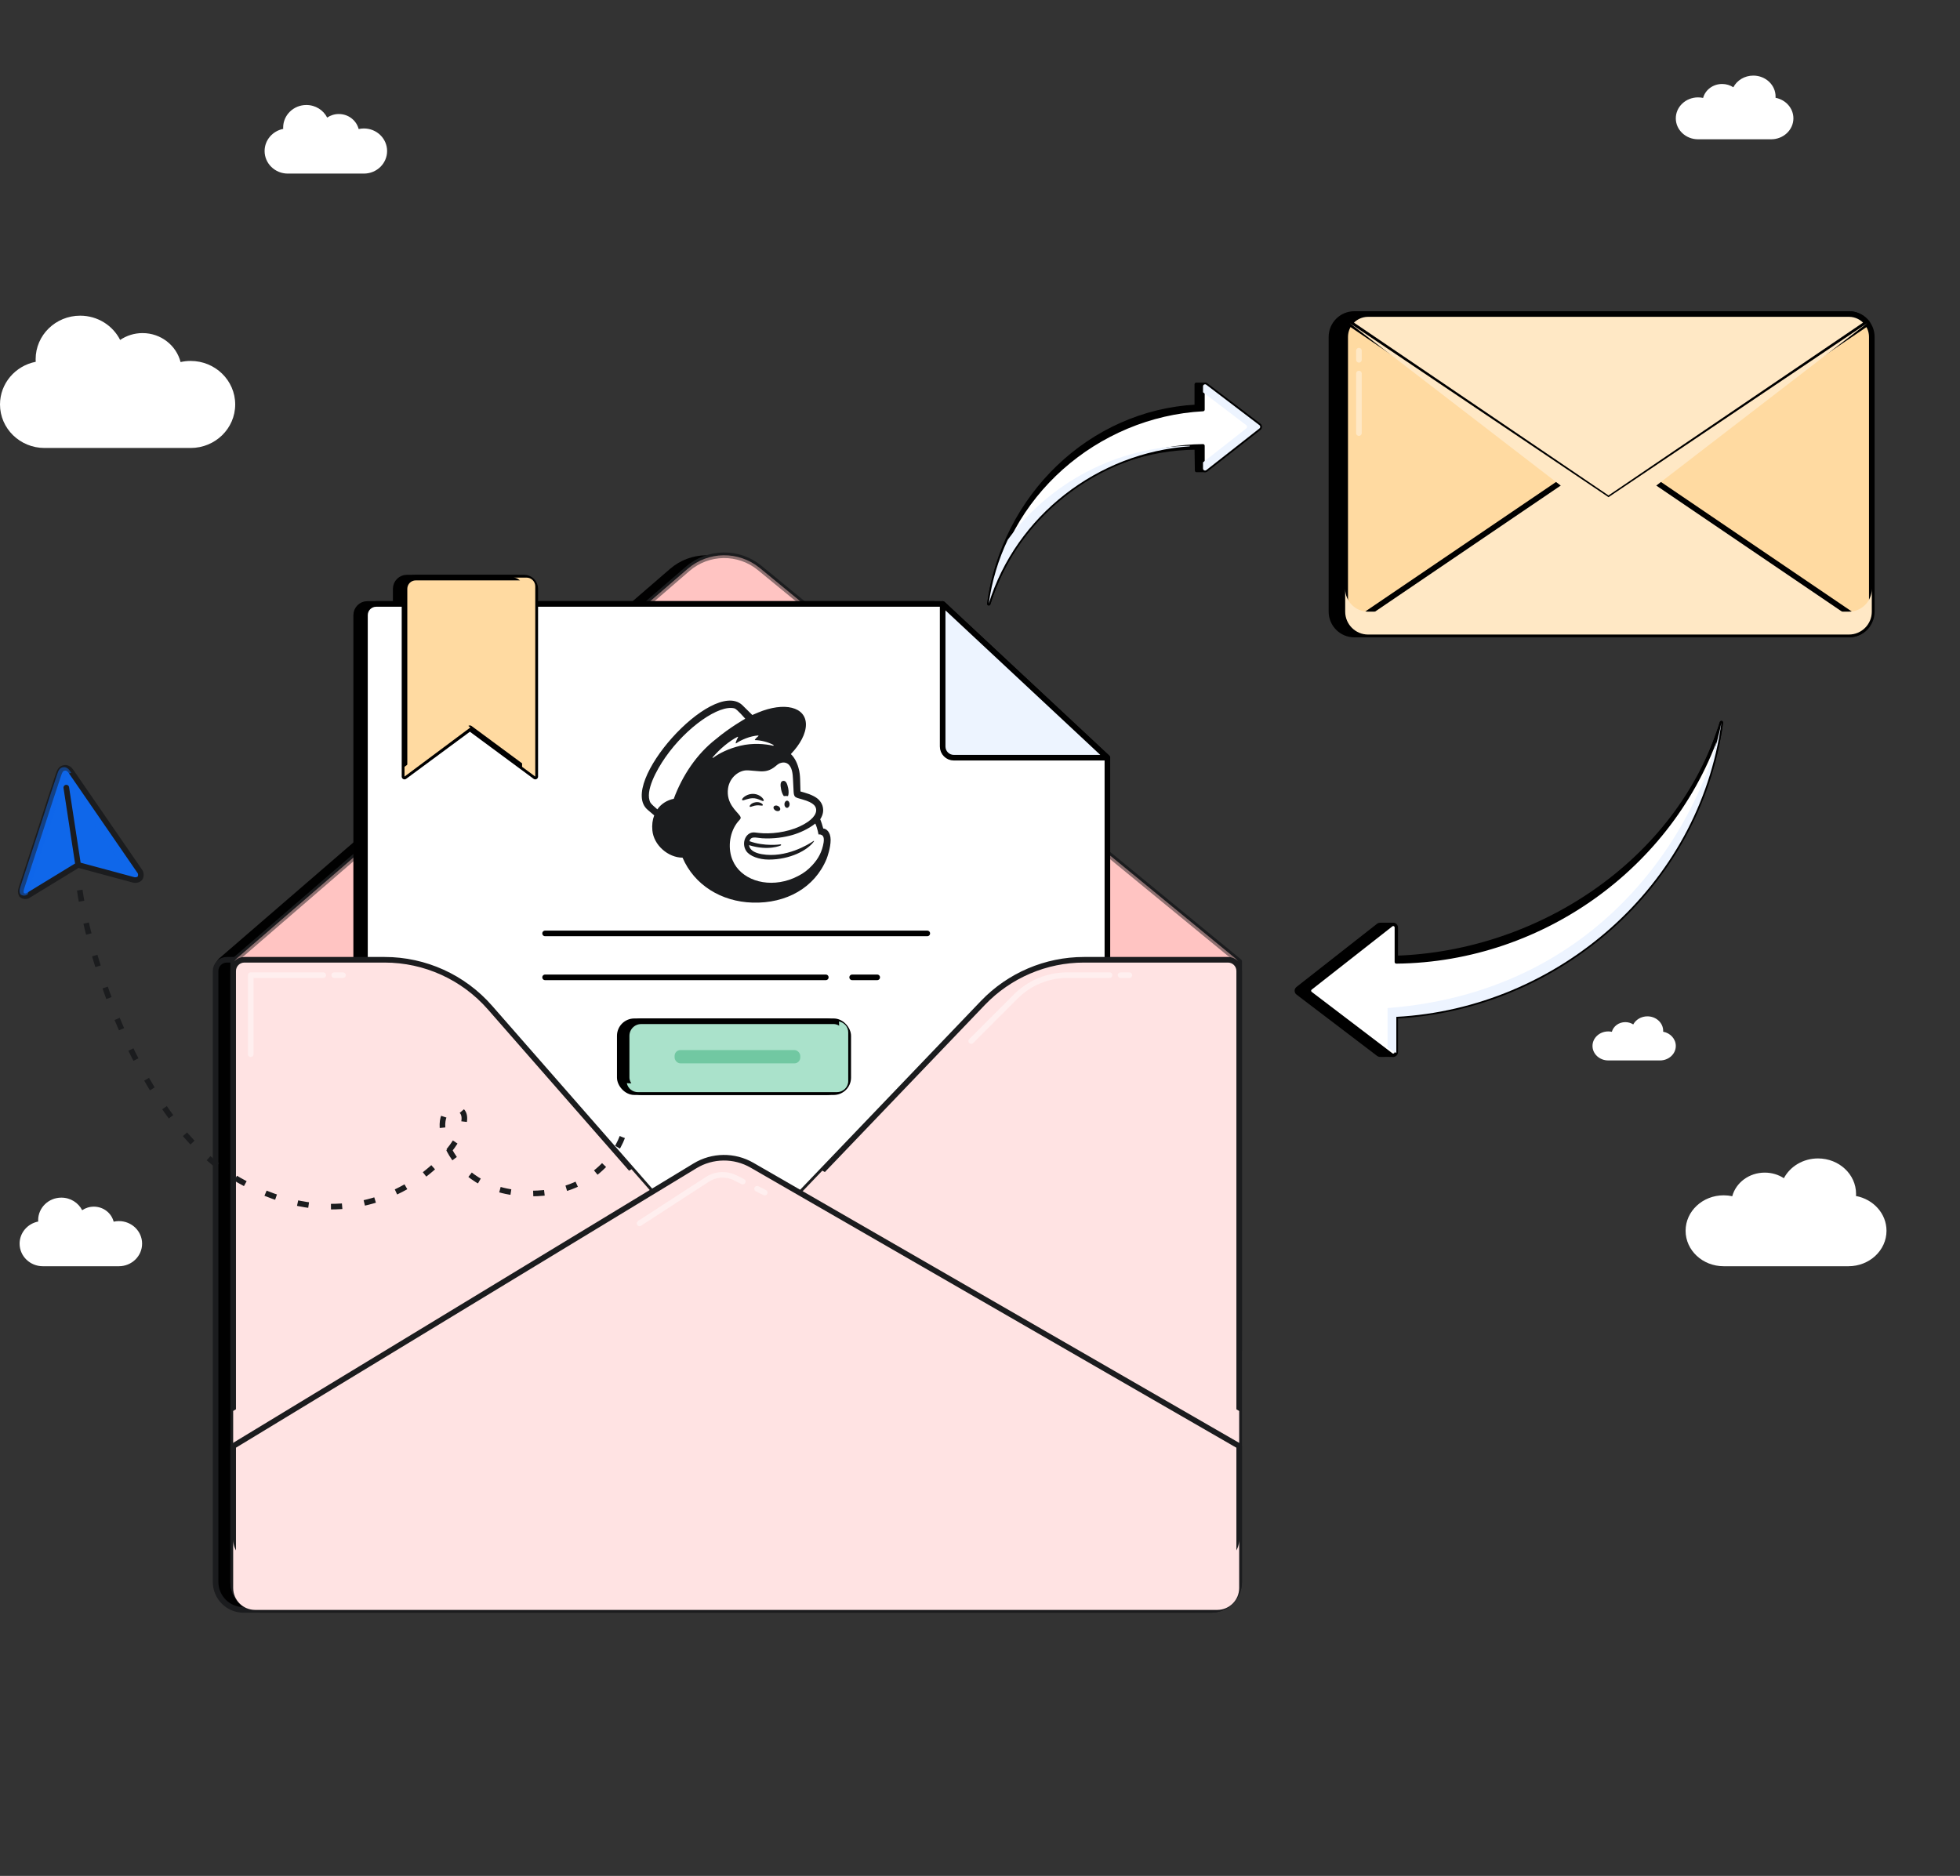 <?xml version="1.0" encoding="UTF-8"?>
<svg xmlns="http://www.w3.org/2000/svg" width="350" height="335" viewBox="0 0 350 335" fill="none">
  <rect x="0" y="0" width="350" height="335" fill="#333333" stroke="none"/>
  <path d="M7.955 80C3.561 80 0 76.52 0 72.229C0 68.464 2.74 65.325 6.378 64.61C6.368 64.457 6.364 64.302 6.364 64.146C6.364 59.855 9.925 56.375 14.318 56.375C17.448 56.375 20.156 58.141 21.454 60.709C22.588 59.937 23.967 59.484 25.454 59.484C28.733 59.484 31.485 61.685 32.246 64.657C32.824 64.526 33.426 64.457 34.045 64.457C38.439 64.457 42 67.937 42 72.229C42 76.52 38.439 80 34.045 80H7.955Z" fill="white"></path>
  <path d="M51.393 31C49.105 31 47.25 29.196 47.25 26.97C47.25 25.019 48.677 23.391 50.572 23.02C50.567 22.941 50.564 22.86 50.564 22.78C50.564 20.554 52.419 18.75 54.707 18.75C56.338 18.75 57.748 19.666 58.424 20.997C59.015 20.597 59.733 20.362 60.508 20.362C62.215 20.362 63.648 21.503 64.045 23.044C64.346 22.977 64.66 22.941 64.982 22.941C67.27 22.941 69.125 24.745 69.125 26.97C69.125 29.196 67.27 31 64.982 31H51.393Z" fill="white"></path>
  <path d="M7.643 226.125C5.355 226.125 3.5 224.321 3.5 222.095C3.5 220.144 4.927 218.516 6.822 218.145C6.817 218.065 6.814 217.985 6.814 217.905C6.814 215.679 8.669 213.875 10.957 213.875C12.588 213.875 13.998 214.791 14.674 216.122C15.265 215.722 15.983 215.487 16.758 215.487C18.465 215.487 19.898 216.628 20.295 218.169C20.596 218.102 20.91 218.066 21.232 218.066C23.52 218.066 25.375 219.87 25.375 222.095C25.375 224.321 23.52 226.125 21.232 226.125H7.643Z" fill="white"></path>
  <path d="M330.08 226.125C333.833 226.125 336.875 223.29 336.875 219.793C336.875 216.726 334.535 214.167 331.427 213.585C331.435 213.46 331.439 213.334 331.439 213.207C331.439 209.71 328.397 206.875 324.645 206.875C321.971 206.875 319.658 208.314 318.549 210.407C317.581 209.777 316.403 209.408 315.133 209.408C312.332 209.408 309.982 211.202 309.332 213.623C308.838 213.517 308.323 213.461 307.795 213.461C304.042 213.461 301 216.296 301 219.793C301 223.29 304.042 226.125 307.795 226.125H330.08Z" fill="white"></path>
  <path d="M296.433 189.375C297.989 189.375 299.25 188.215 299.25 186.785C299.25 185.53 298.28 184.483 296.991 184.245C296.995 184.194 296.996 184.142 296.996 184.09C296.996 182.66 295.735 181.5 294.179 181.5C293.07 181.5 292.111 182.089 291.652 182.945C291.25 182.687 290.762 182.536 290.235 182.536C289.074 182.536 288.099 183.27 287.83 184.261C287.625 184.217 287.411 184.194 287.192 184.194C285.636 184.194 284.375 185.354 284.375 186.785C284.375 188.215 285.636 189.375 287.192 189.375H296.433Z" fill="white"></path>
  <path d="M316.273 24.875C318.469 24.875 320.25 23.2 320.25 21.133C320.25 19.321 318.88 17.809 317.061 17.465C317.066 17.391 317.068 17.317 317.068 17.242C317.068 15.175 315.287 13.5 313.091 13.5C311.526 13.5 310.172 14.35 309.523 15.587C308.956 15.215 308.266 14.997 307.523 14.997C305.884 14.997 304.508 16.057 304.127 17.488C303.838 17.425 303.537 17.391 303.227 17.391C301.031 17.391 299.25 19.067 299.25 21.133C299.25 23.2 301.031 24.875 303.227 24.875H316.273Z" fill="white"></path>
  <g style="mix-blend-mode:multiply">
    <path d="M119.647 101.594L39.192 171.11C38.753 171.49 38.5 172.042 38.5 172.623V241.217H218.147V172.654C218.147 172.055 217.878 171.488 217.415 171.108L132.53 101.431C128.768 98.344 123.33 98.412 119.647 101.594Z" fill="#010101"></path>
  </g>
  <path d="M38.5 282.502V173.398C38.5 172.294 39.395 171.398 40.5 171.398H65.545C72.752 171.398 79.609 174.509 84.356 179.932L126.02 227.528L172.378 179.109C177.094 174.184 183.617 171.398 190.436 171.398H216.147C217.251 171.398 218.147 172.294 218.147 173.398V282.502C218.147 285.263 215.908 287.502 213.147 287.502H43.5C40.739 287.502 38.5 285.263 38.5 282.502Z" fill="#010101" stroke="#1B1C1E" stroke-linecap="round" stroke-linejoin="round"></path>
  <path d="M122.785 101.594L41.638 171.708V241.217H221.284V171.708L135.668 101.431C131.906 98.344 126.468 98.412 122.785 101.594Z" fill="#FFC5C3" stroke="#1B1C1E" stroke-linecap="round" stroke-linejoin="round"></path>
  <g style="mix-blend-mode:multiply">
    <path d="M122.785 101.594L42.33 171.11C41.89 171.49 41.638 172.042 41.638 172.623V241.217H221.284V172.654C221.284 172.055 221.016 171.488 220.553 171.108L135.668 101.431C131.906 98.344 126.468 98.412 122.785 101.594Z" fill="#FFC5C3" fill-opacity="0.5"></path>
  </g>
  <path d="M63.603 109.855C63.603 108.751 64.499 107.855 65.603 107.855H166.763L196.181 135.312V243.924C196.181 245.029 195.286 245.924 194.181 245.924H65.603C64.499 245.924 63.603 245.029 63.603 243.924V109.855Z" fill="black" stroke="black" stroke-linejoin="round"></path>
  <path d="M70.664 105.148C70.664 104.044 71.559 103.148 72.664 103.148H92.014C93.118 103.148 94.014 104.044 94.014 105.148V138.681L82.339 130.052L70.664 138.681V105.148Z" fill="black" stroke="black" stroke-linejoin="round"></path>
  <path d="M65.172 109.855C65.172 108.751 66.067 107.855 67.172 107.855H168.331L197.749 135.312V243.924C197.749 245.029 196.854 245.924 195.749 245.924H67.172C66.067 245.924 65.172 245.029 65.172 243.924V109.855Z" fill="white" stroke="black" stroke-linejoin="round"></path>
  <rect x="110.674" y="182.379" width="39.573" height="12.662" rx="2.6" fill="black" stroke="black"></rect>
  <rect x="111.898" y="182.379" width="39.573" height="12.662" rx="2.6" fill="#AAE2CB" stroke="black"></rect>
  <g style="mix-blend-mode:multiply">
    <path d="M111.932 193.427C112.107 194.346 112.938 195.042 113.937 195.042H149.43C150.557 195.042 151.47 194.157 151.47 193.064V184.359C151.47 183.39 150.752 182.584 149.804 182.414C149.827 182.532 149.838 182.653 149.838 182.777V191.481C149.838 192.574 148.925 193.46 147.798 193.46H112.305C112.178 193.46 112.053 193.448 111.932 193.427Z" fill="#AAE2CB"></path>
  </g>
  <g style="mix-blend-mode:overlay">
    <path d="M121.282 183.764H120.874M113.122 189.897V184.804C113.122 184.229 113.588 183.764 114.162 183.764H119.242" stroke="#AAE2CB" stroke-linecap="round" stroke-linejoin="round"></path>
  </g>
  <rect x="120.465" y="187.523" width="22.438" height="2.374" rx="1.04" fill="#71C8A2"></rect>
  <path d="M97.336 166.691H165.586M97.336 174.536H147.464M152.171 174.536H156.643" stroke="black" stroke-linecap="round" stroke-linejoin="round"></path>
  <path d="M139.97 142.167C140.232 142.136 140.481 142.134 140.711 142.167C140.844 141.859 140.867 141.328 140.747 140.751C140.569 139.892 140.328 139.372 139.831 139.453C139.333 139.534 139.315 140.156 139.493 141.015C139.593 141.498 139.771 141.91 139.97 142.167Z" fill="#1B1C1E"></path>
  <path d="M135.695 142.846C136.052 143.004 136.271 143.108 136.356 143.017C136.411 142.96 136.394 142.852 136.309 142.712C136.134 142.423 135.771 142.129 135.388 141.965C134.603 141.625 133.668 141.738 132.946 142.261C132.708 142.437 132.481 142.681 132.513 142.828C132.524 142.877 132.56 142.912 132.644 142.924C132.839 142.946 133.526 142.597 134.317 142.549C134.877 142.513 135.339 142.689 135.695 142.846Z" fill="#1B1C1E"></path>
  <path d="M134.978 143.257C134.515 143.33 134.258 143.485 134.094 143.628C133.954 143.752 133.868 143.889 133.868 143.984C133.868 144.03 133.888 144.057 133.903 144.07C133.923 144.089 133.949 144.099 133.979 144.099C134.084 144.099 134.318 144.005 134.318 144.005C134.964 143.772 135.389 143.8 135.811 143.849C136.045 143.875 136.155 143.89 136.206 143.809C136.221 143.786 136.24 143.735 136.193 143.66C136.086 143.481 135.617 143.18 134.978 143.257Z" fill="#1B1C1E"></path>
  <path d="M138.525 144.77C138.841 144.927 139.187 144.865 139.3 144.633C139.412 144.402 139.248 144.088 138.934 143.932C138.618 143.776 138.272 143.838 138.16 144.069C138.046 144.301 138.211 144.614 138.525 144.77Z" fill="#1B1C1E"></path>
  <path d="M140.551 142.986C140.295 142.982 140.083 143.265 140.077 143.618C140.071 143.972 140.274 144.262 140.53 144.267C140.786 144.271 140.998 143.988 141.004 143.635C141.01 143.281 140.806 142.991 140.551 142.986Z" fill="#1B1C1E"></path>
  <path d="M147.008 147.961C146.992 147.905 146.891 147.531 146.751 147.08C146.61 146.629 146.467 146.311 146.467 146.311C147.027 145.465 147.037 144.709 146.962 144.282C146.884 143.752 146.664 143.3 146.221 142.833C145.78 142.366 144.877 141.887 143.607 141.527C143.462 141.486 142.983 141.354 142.94 141.34C142.938 141.312 142.905 139.758 142.876 139.089C142.856 138.606 142.813 137.853 142.582 137.111C142.306 136.106 141.824 135.228 141.223 134.665C142.882 132.933 143.917 131.024 143.915 129.385C143.911 126.236 140.073 125.283 135.344 127.257C135.339 127.258 134.348 127.682 134.341 127.685C134.337 127.681 132.53 125.894 132.502 125.87C127.113 121.13 110.254 140.019 115.644 144.606L116.822 145.612C116.517 146.411 116.397 147.324 116.495 148.307C116.62 149.569 117.266 150.78 118.314 151.714C119.308 152.603 120.615 153.164 121.883 153.163C123.981 158.034 128.773 161.023 134.392 161.191C140.419 161.373 145.479 158.52 147.6 153.4C147.739 153.04 148.327 151.421 148.327 149.991C148.327 148.556 147.522 147.961 147.008 147.961ZM120.314 142.651C119.104 142.889 118.037 143.58 117.385 144.534C116.995 144.207 116.268 143.572 116.141 143.325C115.101 141.331 117.277 137.457 118.798 135.269C122.557 129.863 128.444 125.769 131.17 126.511C131.612 126.638 133.08 128.353 133.08 128.353C133.08 128.353 130.356 129.876 127.829 132C124.426 134.643 121.854 138.484 120.314 142.651ZM139.423 150.985C139.462 150.969 139.49 150.923 139.485 150.878C139.48 150.822 139.43 150.782 139.376 150.788C139.376 150.788 136.524 151.214 133.83 150.219C134.123 149.257 134.904 149.605 136.083 149.701C138.21 149.829 140.114 149.515 141.523 149.108C142.743 148.755 144.345 148.059 145.59 147.069C146.01 147.999 146.159 149.021 146.159 149.021C146.159 149.021 146.483 148.962 146.755 149.132C147.012 149.291 147.199 149.622 147.071 150.477C146.809 152.075 146.135 153.373 145.003 154.566C144.313 155.315 143.475 155.966 142.518 156.439C142.009 156.708 141.467 156.941 140.896 157.13C136.625 158.535 132.254 156.99 130.845 153.671C130.733 153.422 130.638 153.16 130.563 152.887C129.962 150.699 130.472 148.076 132.065 146.423C132.065 146.423 132.065 146.423 132.065 146.421C132.163 146.317 132.264 146.193 132.264 146.037C132.264 145.906 132.182 145.769 132.111 145.671C131.554 144.857 129.622 143.468 130.009 140.779C130.287 138.848 131.963 137.488 133.526 137.569C133.657 137.576 133.79 137.584 133.922 137.593C134.598 137.632 135.189 137.721 135.747 137.744C136.679 137.785 137.518 137.648 138.512 136.813C138.847 136.532 139.116 136.287 139.57 136.211C139.618 136.202 139.737 136.159 139.975 136.171C140.218 136.184 140.449 136.25 140.656 136.39C141.453 136.925 141.565 138.219 141.606 139.164C141.629 139.705 141.694 141.012 141.717 141.387C141.768 142.245 141.992 142.367 142.444 142.517C142.698 142.601 142.935 142.665 143.282 142.763C144.336 143.062 144.962 143.364 145.356 143.753C145.592 143.996 145.701 144.254 145.735 144.5C145.859 145.414 145.03 146.544 142.838 147.569C140.441 148.69 137.533 148.974 135.523 148.749C135.37 148.731 134.822 148.669 134.819 148.669C133.211 148.451 132.295 150.545 133.26 151.98C133.881 152.905 135.575 153.506 137.268 153.506C141.153 153.506 144.139 151.834 145.25 150.39C145.283 150.347 145.286 150.341 145.339 150.262C145.393 150.179 145.349 150.134 145.28 150.179C144.373 150.805 140.342 153.289 136.032 152.542C136.032 152.542 135.509 152.455 135.029 152.268C134.649 152.12 133.854 151.751 133.758 150.928C137.232 152.011 139.423 150.985 139.423 150.985ZM133.911 150.33C133.913 150.331 133.913 150.331 133.913 150.333C133.913 150.331 133.913 150.33 133.911 150.33ZM127.256 135.247C128.592 133.69 130.237 132.338 131.71 131.578C131.762 131.551 131.816 131.607 131.788 131.657C131.671 131.871 131.446 132.327 131.374 132.675C131.363 132.73 131.421 132.769 131.466 132.738C132.383 132.108 133.979 131.433 135.377 131.346C135.437 131.342 135.466 131.42 135.418 131.457C135.205 131.622 134.972 131.849 134.803 132.078C134.774 132.118 134.801 132.174 134.85 132.174C135.832 132.182 137.217 132.528 138.119 133.037C138.18 133.071 138.137 133.191 138.068 133.176C136.703 132.861 134.467 132.621 132.144 133.192C130.072 133.702 128.489 134.489 127.335 135.336C127.279 135.38 127.209 135.303 127.256 135.247Z" fill="#1B1C1E"></path>
  <path d="M197.75 135.312L168.332 107.855V133.312C168.332 134.417 169.227 135.312 170.332 135.312H197.75Z" fill="#EDF4FF" stroke="black" stroke-linejoin="round"></path>
  <path d="M41.638 282.502V173.398C41.638 172.294 42.533 171.398 43.638 171.398H68.683C75.89 171.398 82.746 174.509 87.494 179.932L129.158 227.528L175.516 179.109C180.231 174.184 186.754 171.398 193.573 171.398H219.284C220.389 171.398 221.284 172.294 221.284 173.398V282.502C221.284 285.263 219.046 287.502 216.284 287.502H46.638C43.876 287.502 41.638 285.263 41.638 282.502Z" fill="#FFE3E3" stroke="#1B1C1E" stroke-linecap="round" stroke-linejoin="round"></path>
  <g style="mix-blend-mode:overlay">
    <path d="M61.251 174.145H59.681M44.776 188.265V174.145H57.72" stroke="#FFEFEF" stroke-linecap="round" stroke-linejoin="round"></path>
  </g>
  <g style="mix-blend-mode:overlay">
    <path d="M201.673 174.145H200.104M173.432 185.912L181.391 177.952C183.829 175.514 187.136 174.145 190.584 174.145H198.143" stroke="#FFEFEF" stroke-linecap="round" stroke-linejoin="round"></path>
  </g>
  <g style="mix-blend-mode:multiply">
    <path d="M221.284 277.303V251.972L146.846 209.053L129.158 227.527L112.767 208.803L41.638 251.972V277.303C41.638 279.469 43.394 281.225 45.56 281.225H217.362C219.528 281.225 221.284 279.469 221.284 277.303Z" fill="#FFE3E3"></path>
  </g>
  <path d="M216.284 287.502H46.638C43.876 287.502 41.638 285.263 41.638 282.502V258.248L124.1 208.201C127.219 206.307 131.122 206.263 134.283 208.086L221.284 258.248V282.502C221.284 285.263 219.046 287.502 216.284 287.502Z" fill="#FFE3E3" stroke="#1B1C1E" stroke-linecap="round" stroke-linejoin="round"></path>
  <g style="mix-blend-mode:overlay">
    <path d="M114.203 218.467L126.317 210.609C127.803 209.645 129.689 209.539 131.274 210.332L132.638 211.014M136.561 212.975L135.188 212.289" stroke="#FFEFEF" stroke-linecap="round" stroke-linejoin="round"></path>
  </g>
  <g style="mix-blend-mode:multiply">
    <path d="M45.56 278.872H217.362C219.528 278.872 221.284 277.116 221.284 274.949V283.579C221.284 285.745 219.528 287.501 217.362 287.501H45.56C43.394 287.501 41.638 285.745 41.638 283.579V274.949C41.638 277.116 43.394 278.872 45.56 278.872Z" fill="#FFE3E3"></path>
  </g>
  <path d="M72.234 105.148C72.234 104.044 73.13 103.148 74.234 103.148H93.584C94.689 103.148 95.584 104.044 95.584 105.148V138.681L83.909 130.052L72.234 138.681V105.148Z" fill="#FFDAA1" stroke="black" stroke-linejoin="round"></path>
  <g style="mix-blend-mode:multiply">
    <path d="M72.234 136.941V138.681L84.002 129.906L82.825 129.036L72.234 136.941Z" fill="#FFDAA1"></path>
    <path d="M93.231 136.941L95.584 138.681V104.717C95.584 103.851 94.882 103.148 94.015 103.148H91.662C92.528 103.148 93.231 103.851 93.231 104.717V136.941Z" fill="#FFDAA1"></path>
  </g>
  <g style="mix-blend-mode:overlay">
    <path d="M74.195 116.877V105.502H78.118M79.687 105.502H80.863" stroke="#FFDAA1" stroke-linecap="round" stroke-linejoin="round"></path>
  </g>
  <path d="M237.76 60.167C237.76 57.909 239.59 56.078 241.848 56.078H327.709C329.967 56.078 331.798 57.909 331.798 60.167V109.23C331.798 111.488 329.967 113.319 327.709 113.319H241.848C239.59 113.319 237.76 111.488 237.76 109.23V60.167Z" fill="black" stroke="black"></path>
  <path d="M240.213 60.167C240.213 57.909 242.043 56.078 244.302 56.078H330.162C332.421 56.078 334.251 57.909 334.251 60.167V109.23C334.251 111.488 332.421 113.319 330.162 113.319H244.302C242.043 113.319 240.213 111.488 240.213 109.23V60.167Z" fill="#FFDAA1" stroke="black"></path>
  <path d="M330.163 113.318H244.302C242.965 113.318 241.777 112.676 241.031 111.683L287.233 80.316L333.435 111.683C332.689 112.676 331.501 113.318 330.163 113.318Z" fill="#FFE8C5" stroke="black" stroke-linejoin="round"></path>
  <g style="mix-blend-mode:overlay">
    <path d="M259.021 102.28L272.104 93.448M275.375 91.24L274.164 92.058" stroke="#FFE8C5" stroke-linecap="round"></path>
  </g>
  <g style="mix-blend-mode:multiply">
    <path d="M240.213 105.141V109.229C240.213 111.487 242.043 113.318 244.302 113.318H330.162C332.421 113.318 334.251 111.487 334.251 109.229V105.141C334.251 107.399 332.421 109.229 330.162 109.229H244.302C242.043 109.229 240.213 107.399 240.213 105.141Z" fill="#FFE8C5"></path>
  </g>
  <path d="M330.163 56.078H244.302C242.965 56.078 241.777 56.721 241.031 57.714L287.233 89.081L333.435 57.714C332.689 56.721 331.501 56.078 330.163 56.078Z" fill="#FFE8C5" stroke="black" stroke-linejoin="round"></path>
  <g style="mix-blend-mode:multiply">
    <path d="M287.233 93.284L241.031 57.713L287.233 88.786L333.434 57.713L287.233 93.284Z" fill="#FFE8C5"></path>
  </g>
  <g style="mix-blend-mode:overlay">
    <path d="M242.666 62.621L242.666 64.256M242.666 77.34L242.666 66.709" stroke="#FFE8C5" stroke-linecap="round"></path>
  </g>
  <path d="M247.774 181.594C276.463 180.06 303.435 158.315 307.395 129.033C299.631 154.006 274.2 170.744 247.774 171.003L248.716 165.079C248.716 165.079 246.724 165.088 246.453 165.079C246.331 165.075 246.206 165.112 246.096 165.199L231.693 176.495C231.396 176.729 231.415 177.188 231.731 177.396L246.134 188.358C246.243 188.429 246.361 188.457 246.474 188.448C246.755 188.429 248.807 188.448 248.807 188.448L247.774 181.594Z" fill="black" stroke="black" stroke-width="0.6" stroke-linejoin="round"></path>
  <path d="M249.343 181.594C278.033 180.06 303.435 158.315 307.395 129.033C299.631 154.006 275.769 171.528 249.343 171.788V165.611C249.324 165.159 248.804 164.919 248.45 165.198L234.046 176.494C233.749 176.729 233.769 177.187 234.085 177.395L248.488 188.357C248.865 188.605 249.363 188.321 249.343 187.869V181.594Z" fill="white" stroke="black" stroke-width="0.6" stroke-linejoin="round"></path>
  <g style="mix-blend-mode:multiply">
    <path d="M307.394 129.041C303.431 158.319 278.03 180.059 249.344 181.593V187.869C249.347 187.934 249.339 187.995 249.322 188.051L247.775 187.084V180.024C288.248 176.887 304.383 144.734 307.394 129.041Z" fill="#EDF4FF"></path>
  </g>
  <path d="M213.609 72.552C194.703 73.563 179.179 88.557 176.569 107.854C181.686 91.397 196.195 80.175 213.609 80.004L213.669 84.03C213.669 84.03 214.982 84.024 215.16 84.03C215.241 84.033 215.323 84.008 215.396 83.951L224.887 76.507C225.083 76.353 225.07 76.051 224.862 75.914L215.37 68.69C215.299 68.643 215.221 68.625 215.146 68.63C214.962 68.643 213.609 68.63 213.609 68.63L213.609 72.552Z" fill="black" stroke="black" stroke-width="0.6" stroke-linejoin="round"></path>
  <path d="M214.825 73.149C195.919 74.16 179.18 88.489 176.57 107.785C181.686 91.328 197.411 79.782 214.825 79.611L214.825 83.681C214.838 83.979 215.181 84.137 215.414 83.953L224.906 76.509C225.101 76.355 225.089 76.052 224.88 75.915L215.389 68.691C215.141 68.528 214.812 68.715 214.825 69.013L214.825 73.149Z" fill="white" stroke="black" stroke-width="0.6" stroke-linejoin="round"></path>
  <g style="mix-blend-mode:multiply">
    <path d="M214.824 70.054L222.526 75.915C222.734 76.052 222.747 76.355 222.551 76.509L214.824 82.569V83.681C214.837 83.979 215.18 84.137 215.413 83.953L224.905 76.509C225.101 76.355 225.088 76.052 224.88 75.915L215.388 68.691C215.14 68.528 214.812 68.715 214.824 69.013V70.054Z" fill="#EDF4FF"></path>
    <path d="M212.471 79.703C196.009 80.837 181.454 92.073 176.569 107.785C177.116 103.74 178.285 99.913 179.963 96.381C187.366 86.231 199.446 79.739 212.471 79.611V79.703Z" fill="#EDF4FF"></path>
  </g>
  <path d="M111.125 203.063C109.611 207.069 104.4 213.879 92.958 213.079C78.634 212.077 76.188 196.719 81.778 198.055C87.813 199.496 69.372 226.065 42.649 210.742C22.735 199.323 13.885 162.998 14.001 155.986" stroke="#1B1C1E" stroke-dasharray="2 4"></path>
  <path d="M13.95 154.459L23.816 157.12C24.377 157.275 25.033 157.048 25.132 156.493C25.195 156.143 25.136 155.856 24.989 155.64C20.87 149.646 16.744 143.654 12.665 137.735C12.436 137.403 12.095 137.118 11.679 137.117C10.755 137.116 10.586 137.956 10.349 138.627C9.342 141.583 8.403 144.568 7.435 147.541C6.277 151.101 5.118 154.669 3.946 158.214C3.767 158.76 3.578 159.269 3.86 159.806C4.03 159.959 4.252 160.047 4.486 160.053C4.719 160.06 4.948 159.985 5.13 159.842C7.903 158.135 11.146 156.167 13.95 154.459Z" fill="#0F67EA"></path>
  <path d="M11.838 140.653L13.95 154.459M13.95 154.459L23.816 157.12C24.377 157.275 25.033 157.048 25.132 156.493C25.195 156.143 25.136 155.856 24.989 155.64C20.87 149.646 16.744 143.654 12.665 137.735C12.436 137.403 12.095 137.118 11.679 137.117C10.755 137.116 10.586 137.956 10.349 138.627C9.342 141.583 8.403 144.568 7.435 147.541C6.277 151.101 5.118 154.669 3.946 158.214C3.767 158.76 3.578 159.269 3.86 159.806C4.03 159.959 4.252 160.047 4.486 160.053C4.719 160.06 4.948 159.985 5.13 159.842C7.903 158.135 11.146 156.167 13.95 154.459Z" stroke="#1B1C1E" stroke-linecap="round" stroke-linejoin="round"></path>
  <g style="mix-blend-mode:screen">
    <path d="M17.436 147.42L17.698 147.79M18.355 148.716L22.817 155.009" stroke="#0F67EA" stroke-opacity="0.8" stroke-linecap="round" stroke-linejoin="round"></path>
  </g>
  <g style="mix-blend-mode:multiply">
    <path d="M12.727 138.022C12.023 138.097 11.815 138.721 11.621 139.303C11.596 139.378 11.571 139.452 11.546 139.524C10.84 141.597 10.167 143.684 9.495 145.77C9.208 146.66 8.921 147.55 8.632 148.438L8.471 148.933C7.366 152.329 6.26 155.73 5.142 159.111C5.134 159.136 5.126 159.16 5.118 159.184C5.061 159.356 5.006 159.525 4.967 159.692C4.949 159.703 4.931 159.714 4.912 159.725C4.731 159.868 4.502 159.943 4.268 159.936C4.035 159.929 3.813 159.842 3.642 159.689C3.373 159.176 3.534 158.688 3.704 158.17C3.712 158.146 3.72 158.121 3.728 158.097C4.846 154.716 5.953 151.315 7.057 147.919L7.218 147.424C7.508 146.535 7.794 145.646 8.081 144.756C8.753 142.669 9.426 140.582 10.132 138.509C10.158 138.437 10.182 138.363 10.207 138.289C10.414 137.668 10.637 136.999 11.462 137C11.879 137.001 12.219 137.285 12.448 137.618C12.541 137.752 12.634 137.887 12.727 138.022Z" fill="#0F67EA" fill-opacity="0.5"></path>
  </g>
</svg>
